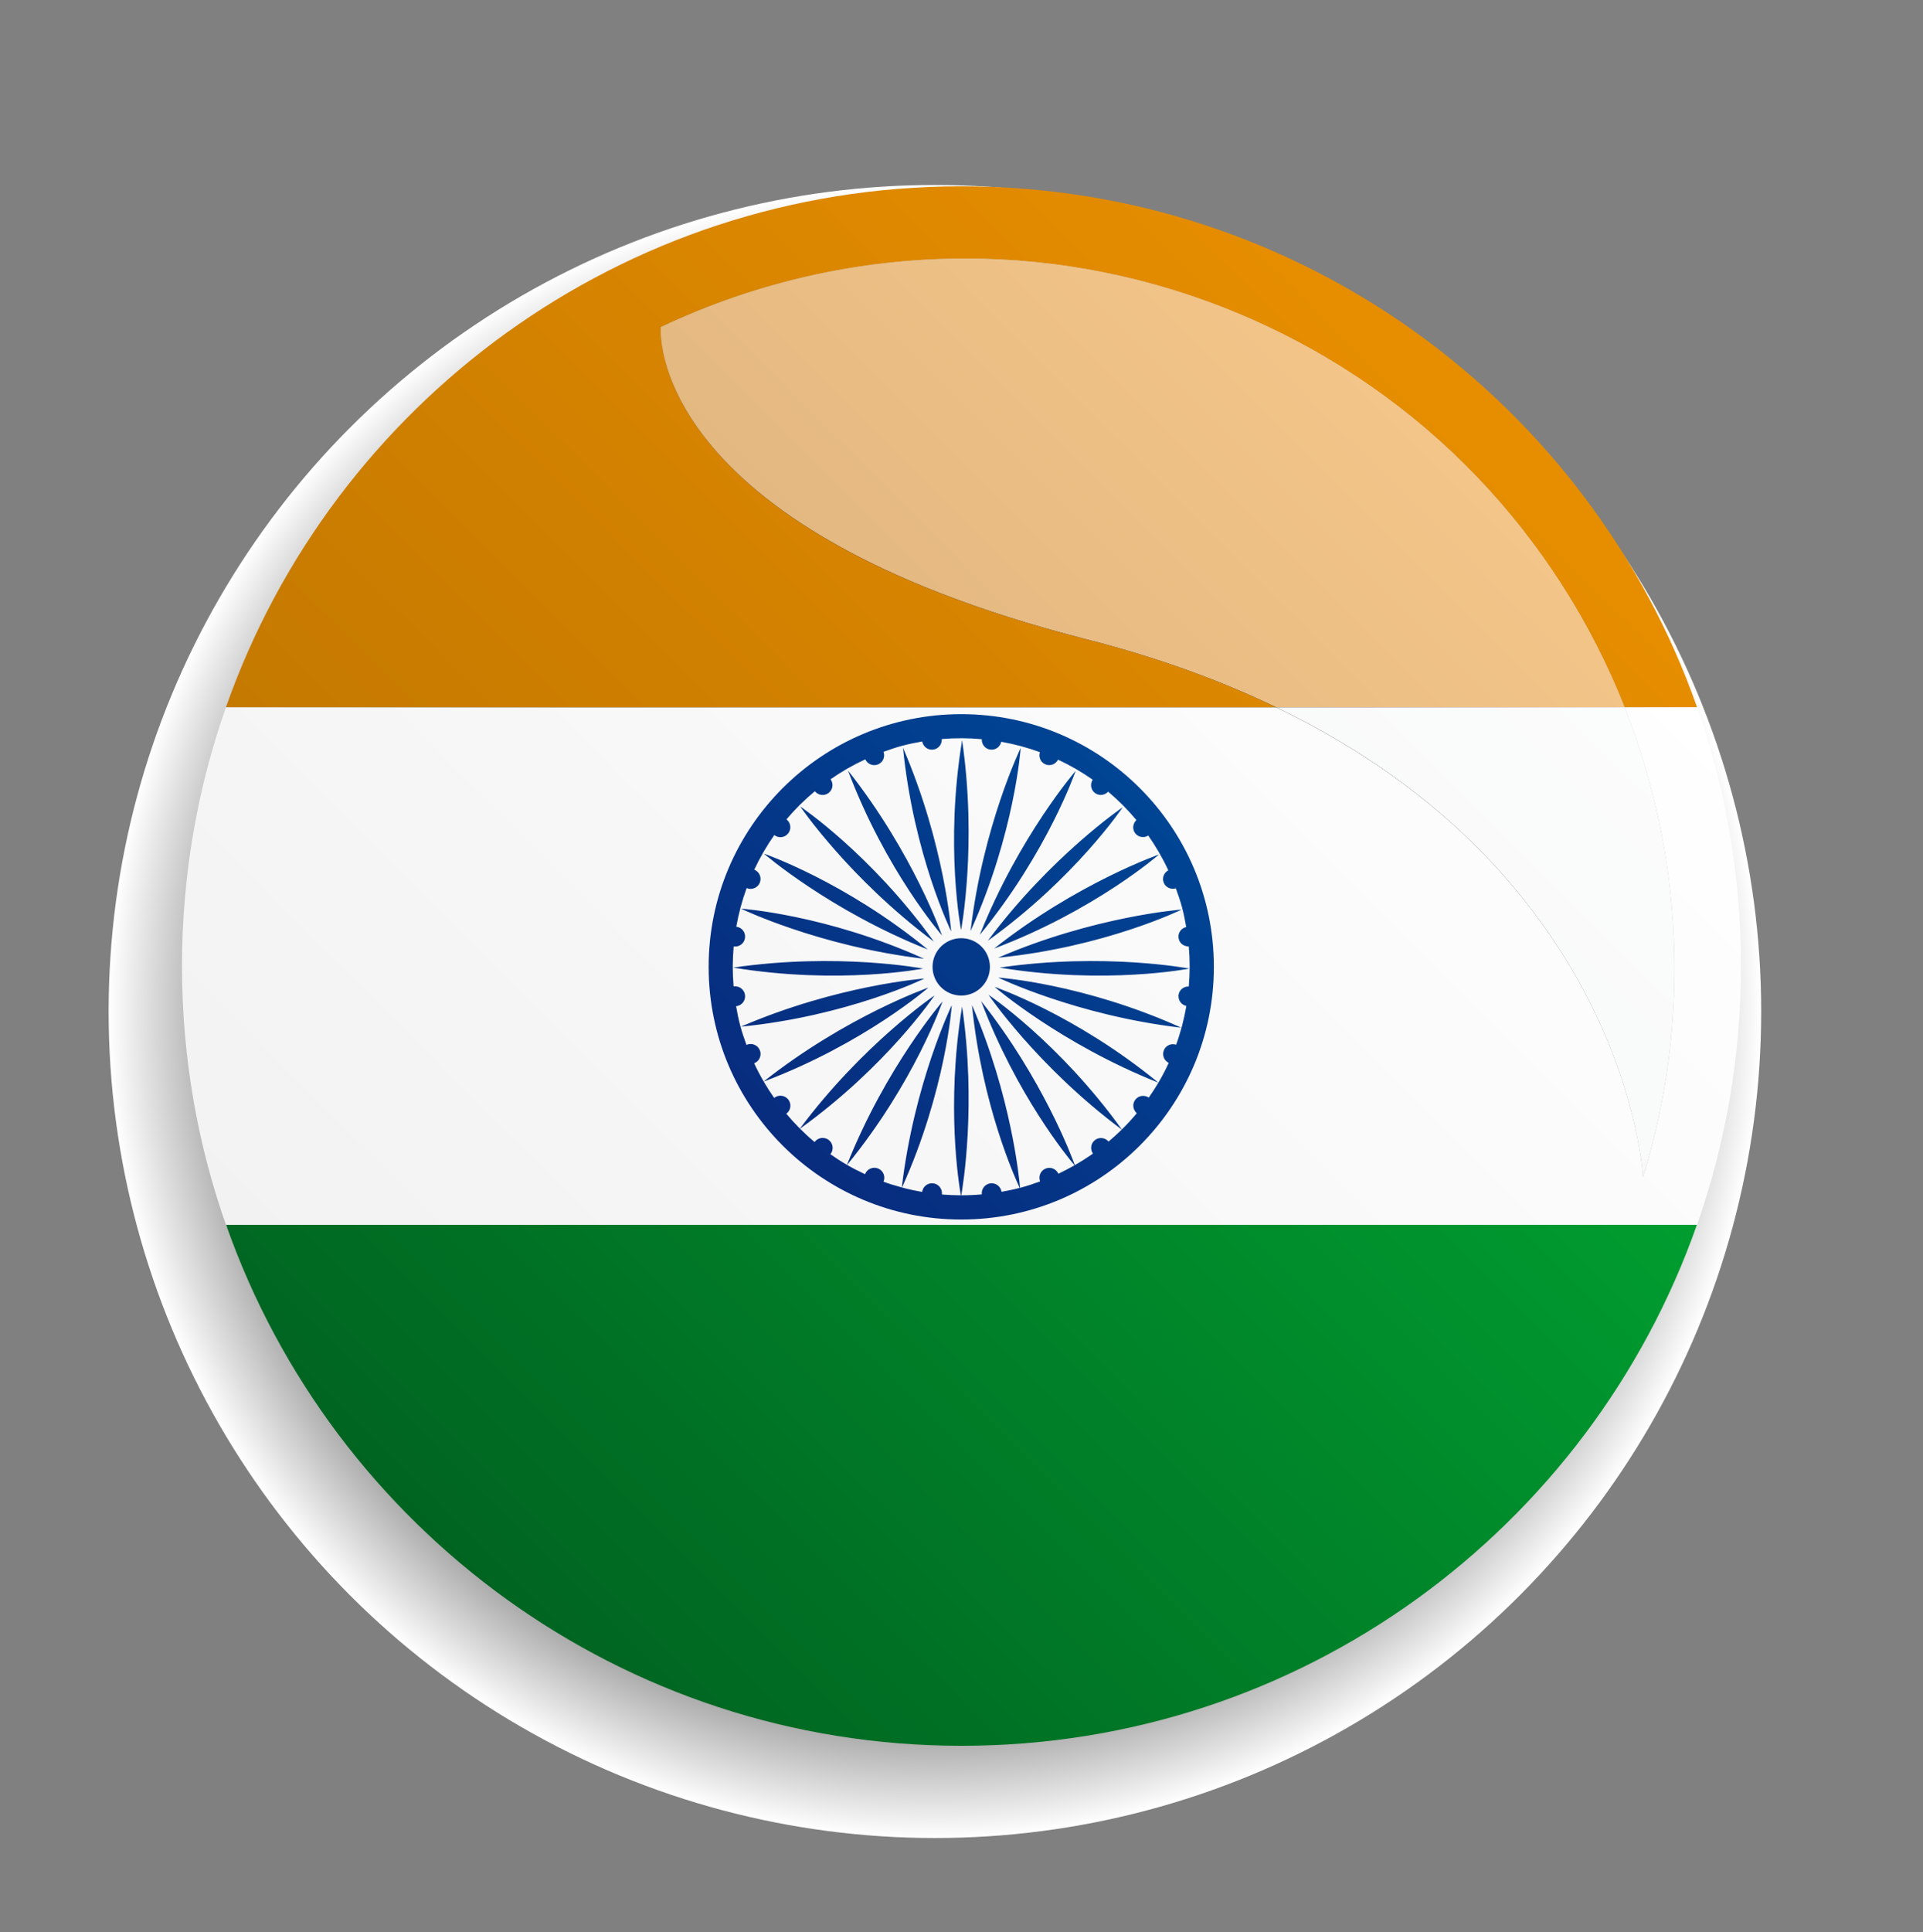 <?xml version="1.0" encoding="utf-8"?>
<!-- Generator: Adobe Illustrator 15.1.0, SVG Export Plug-In . SVG Version: 6.00 Build 0)  -->
<!DOCTYPE svg PUBLIC "-//W3C//DTD SVG 1.1//EN" "http://www.w3.org/Graphics/SVG/1.1/DTD/svg11.dtd">
<svg version="1.1" id="Ebene_1" xmlns="http://www.w3.org/2000/svg" xmlns:xlink="http://www.w3.org/1999/xlink" x="0px" y="0px"
	 width="69.928px" height="70.239px" viewBox="0 0 69.928 70.239" enable-background="new 0 0 69.928 70.239" xml:space="preserve">
<rect x="0" y="0" width="69.928" height="70.239" fill="#808080" stroke="none"/>
<g>
	
		<radialGradient id="SVGID_1_" cx="34.143" cy="36.895" r="29.895" gradientTransform="matrix(1.005 0 0 1.005 -0.319 -0.311)" gradientUnits="userSpaceOnUse">
		<stop  offset="0.587" style="stop-color:#000000"/>
		<stop  offset="0.63" style="stop-color:#121212"/>
		<stop  offset="0.715" style="stop-color:#414141"/>
		<stop  offset="0.835" style="stop-color:#8D8D8D"/>
		<stop  offset="0.984" style="stop-color:#F4F4F4"/>
		<stop  offset="1" style="stop-color:#FFFFFF"/>
	</radialGradient>
	<circle fill="url(#SVGID_1_)" cx="33.997" cy="36.772" r="30.047"/>
	<g>
		<g>
			
				<linearGradient id="SVGID_2_" gradientUnits="userSpaceOnUse" x1="-257.08" y1="-388.959" x2="-257.08" y2="-389.363" gradientTransform="matrix(93.591 93.591 93.591 -93.591 60517.062 -12326.518)">
				<stop  offset="0" style="stop-color:#FFFFFF"/>
				<stop  offset="1" style="stop-color:#F2F2F3"/>
			</linearGradient>
			<path fill="url(#SVGID_2_)" d="M61.712,25.711h-2.636c2.102,5.311,2.45,11.317,0.67,17.077c0,0-0.548-10.914-13.341-17.077H8.216
				c-1.036,2.943-1.599,6.11-1.599,9.408l0,0c0,3.321,0.571,6.508,1.62,9.47H61.69c1.049-2.962,1.62-6.148,1.62-9.47
				C63.311,31.822,62.747,28.655,61.712,25.711z"/>
			
				<linearGradient id="SVGID_3_" gradientUnits="userSpaceOnUse" x1="-256.892" y1="-389.108" x2="-256.892" y2="-389.512" gradientTransform="matrix(93.591 93.591 93.591 -93.591 60517.762 -12373.391)">
				<stop  offset="0" style="stop-color:#F29400"/>
				<stop  offset="1" style="stop-color:#C47900"/>
			</linearGradient>
			<path fill="url(#SVGID_3_)" d="M34.963,6.773c-12.357,0-22.868,7.907-26.747,18.938h38.189c-1.988-0.957-4.27-1.8-6.893-2.469
				c-16.12-4.113-15.48-11.35-15.48-11.35c3.432-1.625,7.211-2.492,11.065-2.492c3.374,0,6.802,0.665,10.103,2.07
				c6.604,2.813,11.428,8.056,13.876,14.24h2.636C57.831,14.68,47.321,6.773,34.963,6.773z"/>
			<linearGradient id="SVGID_4_" gradientUnits="userSpaceOnUse" x1="49.317" y1="32.141" x2="20.61" y2="60.849">
				<stop  offset="0" style="stop-color:#009D30"/>
				<stop  offset="1" style="stop-color:#006421"/>
			</linearGradient>
			<path fill="url(#SVGID_4_)" d="M8.223,44.529c3.88,11.03,14.384,18.938,26.74,18.938c12.357,0,22.861-7.907,26.742-18.938H8.223z
				"/>
		</g>
		
			<linearGradient id="SVGID_5_" gradientUnits="userSpaceOnUse" x1="-256.988" y1="-388.868" x2="-256.988" y2="-389.085" gradientTransform="matrix(93.591 93.591 93.591 -93.591 60517.062 -12326.518)">
			<stop  offset="0" style="stop-color:#FFFFFF"/>
			<stop  offset="1" style="stop-color:#F8F9F9"/>
		</linearGradient>
		<path fill="url(#SVGID_5_)" d="M59.076,25.711H46.405c12.793,6.163,13.341,17.077,13.341,17.077
			C61.526,37.029,61.178,31.022,59.076,25.711z"/>
		
			<linearGradient id="SVGID_6_" gradientUnits="userSpaceOnUse" x1="-256.883" y1="-389.15" x2="-256.883" y2="-389.371" gradientTransform="matrix(93.591 93.591 93.591 -93.591 60517.762 -12373.391)">
			<stop  offset="0" style="stop-color:#FBCB8C"/>
			<stop  offset="1" style="stop-color:#E3B881"/>
		</linearGradient>
		<path fill="url(#SVGID_6_)" d="M35.098,9.401c-3.854,0-7.633,0.867-11.065,2.492c0,0-0.64,7.236,15.48,11.35
			c2.623,0.669,4.904,1.512,6.893,2.469h12.671c-2.448-6.185-7.272-11.427-13.876-14.24C41.899,10.066,38.472,9.401,35.098,9.401z"
			/>
		
			<linearGradient id="SVGID_7_" gradientUnits="userSpaceOnUse" x1="-253.845" y1="-390.238" x2="-254.13" y2="-390.523" gradientTransform="matrix(45.469 0 0 -45.469 11583.343 -17714.891)">
			<stop  offset="0" style="stop-color:#004494"/>
			<stop  offset="1" style="stop-color:#082C7E"/>
		</linearGradient>
		<path fill="url(#SVGID_7_)" d="M34.956,25.962c-5.074,0.001-9.187,4.113-9.187,9.186c0,5.074,4.112,9.187,9.186,9.187
			c5.073-0.001,9.187-4.113,9.186-9.187C44.141,30.076,40.028,25.962,34.956,25.962z M43.141,36.572
			c-0.083,0.481-0.206,0.952-0.371,1.407c-0.179-0.059-0.374,0.024-0.447,0.201c-0.073,0.178,0.008,0.377,0.177,0.461
			c-0.113,0.246-0.238,0.484-0.376,0.718c-3.022-2.478-5.958-3.483-5.958-3.483s2.39,2.064,5.958,3.483
			c-0.109,0.187-0.228,0.366-0.35,0.543c-0.157-0.107-0.372-0.077-0.49,0.076c-0.117,0.153-0.089,0.367,0.054,0.492
			c-0.171,0.206-0.352,0.403-0.543,0.591c-2.277-3.167-4.846-4.894-4.846-4.894s1.77,2.605,4.843,4.897
			c-0.154,0.152-0.315,0.295-0.481,0.436c-0.124-0.146-0.34-0.173-0.493-0.055s-0.184,0.334-0.074,0.493
			c-0.211,0.148-0.431,0.288-0.659,0.418c-0.125-0.345-1.176-3.14-3.406-5.962c1.292,3.424,3.161,5.691,3.395,5.969
			c-0.191,0.109-0.386,0.211-0.587,0.307c-0.08-0.178-0.286-0.262-0.467-0.187c-0.182,0.075-0.269,0.283-0.197,0.466
			c-0.233,0.085-0.47,0.165-0.715,0.23l-0.015,0.003c-0.028-0.334-0.315-3.321-1.748-6.645c0.362,3.657,1.59,6.34,1.736,6.647
			c-0.22,0.058-0.44,0.103-0.661,0.143c-0.029-0.196-0.208-0.333-0.405-0.308c-0.197,0.025-0.334,0.205-0.312,0.401
			c-0.25,0.023-0.499,0.034-0.747,0.034c0.065-0.371,0.548-3.312,0.03-6.863c-0.594,3.604-0.111,6.497-0.045,6.863
			c-0.232,0-0.462-0.011-0.69-0.03c0.025-0.198-0.115-0.38-0.313-0.405s-0.379,0.114-0.406,0.312v0.001
			c-0.247-0.044-0.491-0.097-0.731-0.161c1.599-3.549,1.81-6.629,1.81-6.629s-1.368,2.828-1.818,6.626
			c-0.226-0.062-0.449-0.128-0.667-0.208l0.004-0.005c0.077-0.186-0.011-0.397-0.196-0.474s-0.397,0.011-0.474,0.196l-0.001,0.011
			c-0.223-0.104-0.443-0.215-0.655-0.338c2.467-3.018,3.47-5.943,3.47-5.943s-2.058,2.382-3.475,5.94
			c-0.208-0.12-0.409-0.251-0.605-0.388l0.01-0.008c0.121-0.158,0.091-0.387-0.067-0.509c-0.16-0.122-0.386-0.092-0.509,0.066
			l-0.005,0.01c-0.184-0.153-0.36-0.316-0.531-0.486c3.165-2.275,4.89-4.843,4.89-4.843s-2.603,1.77-4.894,4.839
			c-0.173-0.173-0.338-0.353-0.496-0.541l0.009-0.005c0.158-0.121,0.188-0.349,0.066-0.508c-0.122-0.158-0.349-0.188-0.508-0.066
			l-0.006,0.007c-0.135-0.192-0.262-0.391-0.382-0.596c3.654-1.379,5.99-3.417,5.99-3.417s-2.98,1.037-5.991,3.415
			c-0.125-0.215-0.241-0.436-0.347-0.665l0.01-0.002c0.186-0.077,0.273-0.288,0.197-0.473c-0.078-0.186-0.289-0.273-0.473-0.197
			l-0.012,0.008c-0.083-0.226-0.16-0.455-0.224-0.69c-0.064-0.24-0.112-0.479-0.154-0.72l0.013,0.001
			c0.198-0.026,0.338-0.209,0.312-0.407c-0.026-0.198-0.208-0.338-0.406-0.312l-0.009,0.003c-0.043-0.491-0.041-0.977,0.003-1.458
			l0.006,0.002c0.198,0.027,0.38-0.112,0.406-0.311c0.026-0.198-0.113-0.381-0.312-0.406h-0.006
			c0.086-0.481,0.211-0.952,0.377-1.406l0.005,0.003c0.184,0.077,0.396-0.012,0.473-0.196c0.076-0.185-0.011-0.396-0.197-0.473
			l-0.005-0.001c0.207-0.44,0.45-0.861,0.729-1.259l0.002,0.002c0.159,0.122,0.386,0.093,0.507-0.067
			c0.122-0.157,0.091-0.385-0.066-0.506c0.312-0.37,0.658-0.71,1.032-1.022c0.123,0.151,0.346,0.182,0.502,0.061
			c0.155-0.119,0.185-0.339,0.071-0.497c0.394-0.275,0.814-0.518,1.261-0.724c0.081,0.175,0.285,0.259,0.465,0.183
			c0.18-0.074,0.265-0.277,0.199-0.457c0.22-0.08,0.442-0.156,0.672-0.218c0.244-0.065,0.489-0.114,0.734-0.157
			c0.034,0.189,0.208,0.321,0.4,0.295c0.191-0.024,0.325-0.195,0.311-0.384c0.49-0.042,0.977-0.039,1.456,0.005
			c-0.01,0.187,0.122,0.354,0.311,0.379c0.188,0.025,0.358-0.102,0.397-0.285c0.48,0.086,0.951,0.211,1.406,0.379
			c-0.057,0.177,0.027,0.371,0.201,0.443c0.176,0.074,0.373-0.006,0.458-0.172c0.44,0.206,0.862,0.449,1.259,0.729
			c-0.101,0.157-0.07,0.366,0.08,0.481s0.356,0.091,0.483-0.045c0.371,0.312,0.714,0.657,1.027,1.032
			c-0.133,0.126-0.157,0.332-0.044,0.48c0.115,0.148,0.319,0.18,0.476,0.083c0.275,0.395,0.521,0.815,0.729,1.263
			c-0.161,0.087-0.236,0.28-0.165,0.452c0.072,0.175,0.264,0.257,0.439,0.203c0.084,0.229,0.162,0.459,0.227,0.698
			c0.063,0.236,0.108,0.473,0.15,0.709c-0.18,0.04-0.305,0.209-0.279,0.396c0.023,0.186,0.188,0.314,0.371,0.309
			c0.045,0.491,0.043,0.978,0.001,1.457c-0.184-0.007-0.349,0.123-0.372,0.31C42.836,36.364,42.96,36.531,43.141,36.572z
			 M35.921,34.201c3.176-2.278,4.907-4.855,4.907-4.855S38.216,31.122,35.921,34.201z M39.115,28.024c0,0-2.065,2.391-3.484,5.96
			C38.109,30.96,39.115,28.024,39.115,28.024z M36.15,34.484c3.658-1.379,5.997-3.42,5.997-3.42S39.163,32.103,36.15,34.484z
			 M35.293,33.85c1.611-3.562,1.823-6.659,1.823-6.659S35.74,30.035,35.293,33.85z M36.293,34.817
			c3.891-0.385,6.679-1.751,6.679-1.751S39.82,33.297,36.293,34.817z M34.986,26.91c-0.637,3.856-0.037,6.903-0.037,6.903
			S35.54,30.708,34.986,26.91z M42.958,37.362c-3.562-1.612-6.659-1.823-6.659-1.823S39.144,36.916,42.958,37.362z M36.348,35.176
			c3.857,0.634,6.904,0.036,6.904,0.036S40.147,34.62,36.348,35.176z M33.739,34.518c-3.023-2.479-5.959-3.484-5.959-3.484
			S30.17,33.1,33.739,34.518z M33.618,35.573c0,0-3.151,0.23-6.678,1.751C30.83,36.938,33.618,35.573,33.618,35.573z M29.1,29.319
			c0,0,1.776,2.614,4.856,4.909C31.677,31.049,29.1,29.319,29.1,29.319z M32.837,27.185c0.386,3.891,1.752,6.678,1.752,6.678
			S34.358,30.711,32.837,27.185z M33.568,35.212c0,0-3.104-0.593-6.905-0.036C30.522,35.81,33.568,35.212,33.568,35.212z
			 M26.946,33.033c0,0,2.844,1.375,6.659,1.822C30.042,33.244,26.946,33.033,26.946,33.033z M30.835,28.009
			c1.379,3.658,3.419,5.997,3.419,5.997S33.217,31.022,30.835,28.009z M34.955,34.107c-0.577,0-1.044,0.467-1.044,1.042
			c0,0.576,0.467,1.043,1.044,1.043c0.575,0,1.042-0.467,1.042-1.043C35.997,34.574,35.53,34.107,34.955,34.107z"/>
	</g>
</g>
</svg>
